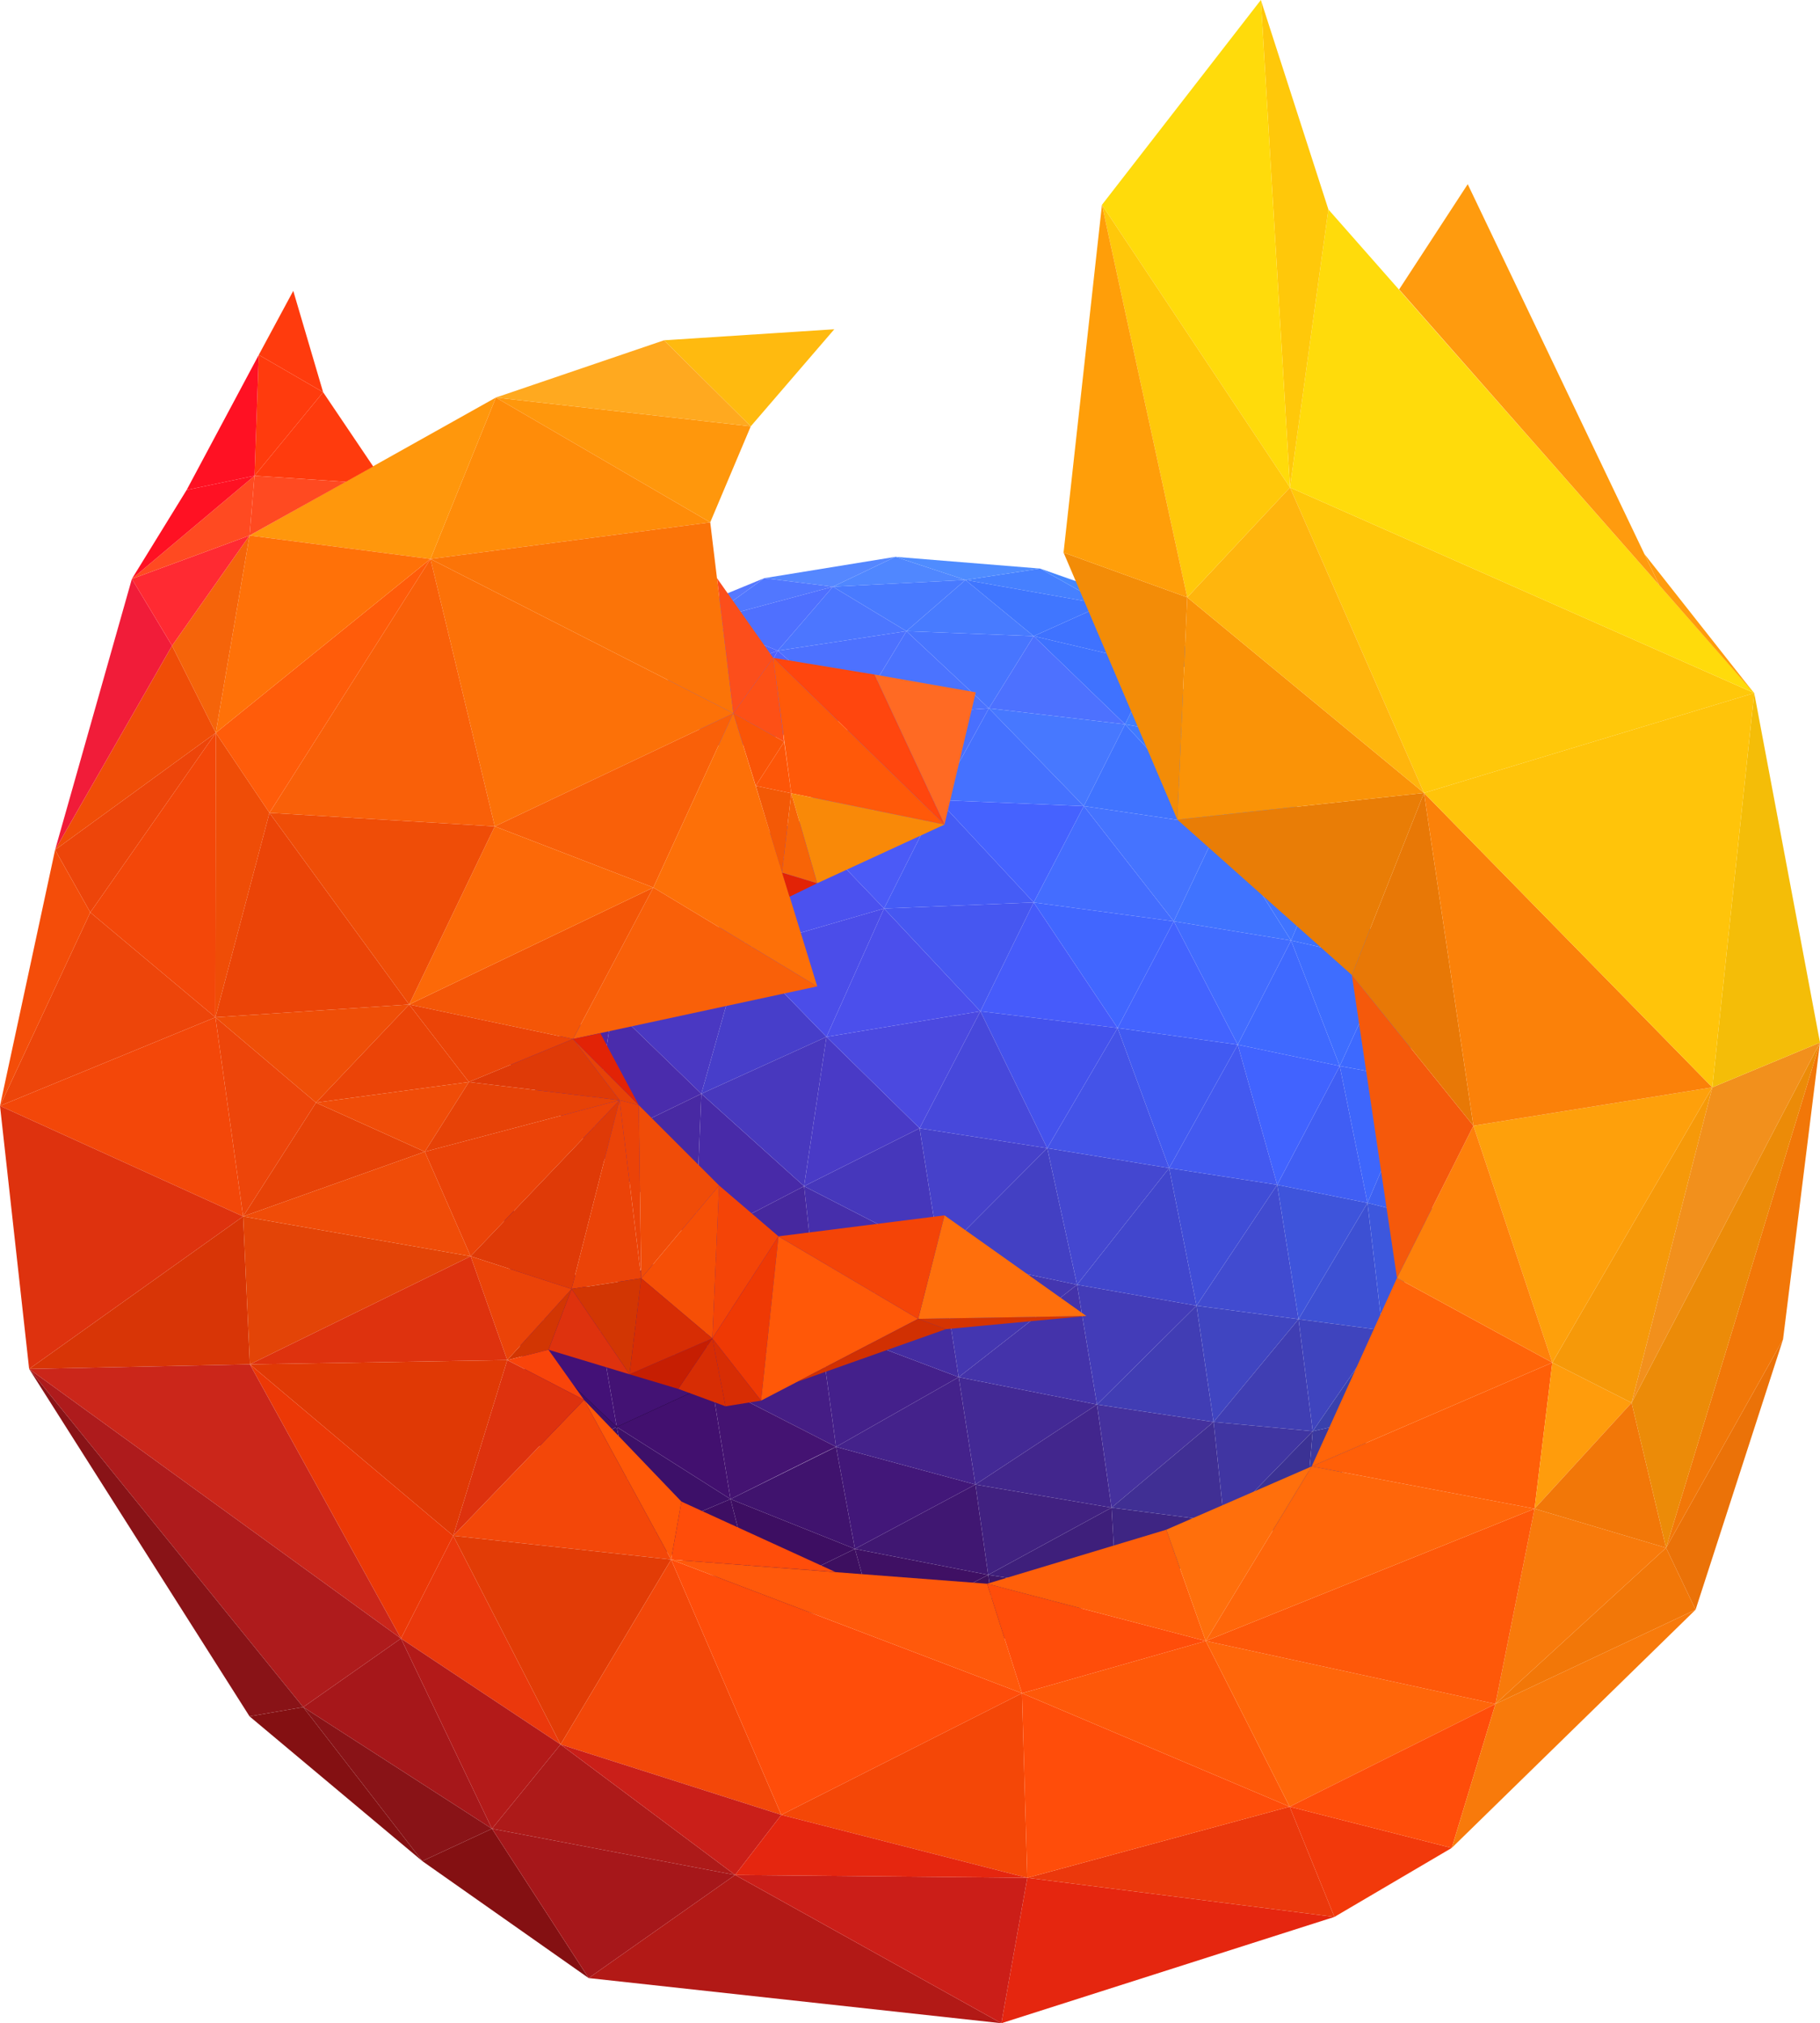 <?xml version="1.0" encoding="utf-8"?>
<!-- Generator: Adobe Illustrator 23.1.0, SVG Export Plug-In . SVG Version: 6.00 Build 0)  -->
<!DOCTYPE svg PUBLIC "-//W3C//DTD SVG 1.1//EN" "http://www.w3.org/Graphics/SVG/1.1/DTD/svg11.dtd">
<svg version="1.1" id="Слой_1" xmlns:x="http://ns.adobe.com/Extensibility/1.0/" xmlns:i="http://ns.adobe.com/AdobeIllustrator/10.0/" xmlns:graph="http://ns.adobe.com/Graphs/1.0/"
	 xmlns="http://www.w3.org/2000/svg" xmlns:xlink="http://www.w3.org/1999/xlink" x="0px" y="0px" viewBox="0 0 512 569"
	 style="enable-background:new 0 0 512 569;" xml:space="preserve">
<style type="text/css">
	.st0{fill:#5087FF;}
	.st1{fill:#5587FF;}
	.st2{fill:#5779FF;}
	.st3{fill:#4680FF;}
	.st4{fill:#4687FF;}
	.st5{fill:#4F8CFF;}
	.st6{fill:#5177FF;}
	.st7{fill:#3F72FF;}
	.st8{fill:#487BFF;}
	.st9{fill:#4C76FF;}
	.st10{fill:#4F70FF;}
	.st11{fill:#4F68FF;}
	.st12{fill:#3F78FF;}
	.st13{fill:#4875FF;}
	.st14{fill:#4B73FF;}
	.st15{fill:#4D71FF;}
	.st16{fill:#4F65FF;}
	.st17{fill:#4E61FF;}
	.st18{fill:#417DFF;}
	.st19{fill:#4778FF;}
	.st20{fill:#4073FF;}
	.st21{fill:#4571FF;}
	.st22{fill:#496FFF;}
	.st23{fill:#4864FF;}
	.st24{fill:#4562FF;}
	.st25{fill:#455CF6;}
	.st26{fill:#4B5AF7;}
	.st27{fill:#4B51EF;}
	.st28{fill:#4A4EEB;}
	.st29{fill:#4A38C2;}
	.st30{fill:#482AA8;}
	.st31{fill:#4A2CAC;}
	.st32{fill:#4D27A6;}
	.st33{fill:#4829A3;}
	.st34{fill:#473ECA;}
	.st35{fill:#4838BE;}
	.st36{fill:#462EAB;}
	.st37{fill:#46289F;}
	.st38{fill:#4436B0;}
	.st39{fill:#4637BB;}
	.st40{fill:#4641CA;}
	.st41{fill:#493AC6;}
	.st42{fill:#4340C3;}
	.st43{fill:#44208B;}
	.st44{fill:#442CA1;}
	.st45{fill:#451D85;}
	.st46{fill:#461F8F;}
	.st47{fill:#431A84;}
	.st48{fill:#451279;}
	.st49{fill:none;stroke:#000000;stroke-width:0.5;}
	.st50{fill:#42106F;}
	.st51{fill:#3D1069;}
	.st52{fill:#3B0E66;}
	.st53{fill:#3D106C;}
	.st54{fill:#441372;}
	.st55{fill:#40136E;}
	.st56{fill:#3D0E62;}
	.st57{fill:#3D0E63;}
	.st58{fill:#3F1064;}
	.st59{fill:#3D0F60;}
	.st60{fill:#3D115F;}
	.st61{fill:#3D176A;}
	.st62{fill:#3E1F7B;}
	.st63{fill:#401772;}
	.st64{fill:#421779;}
	.st65{fill:#44228B;}
	.st66{fill:#432995;}
	.st67{fill:#412181;}
	.st68{fill:#431274;}
	.st69{fill:#431177;}
	.st70{fill:#4433AA;}
	.st71{fill:#42268D;}
	.st72{fill:#45319E;}
	.st73{fill:#3E2583;}
	.st74{fill:#3B2B85;}
	.st75{fill:#402F94;}
	.st76{fill:#413DB4;}
	.st77{fill:#433CB8;}
	.st78{fill:#4447D0;}
	.st79{fill:#4146CD;}
	.st80{fill:#404DD7;}
	.st81{fill:#4045C1;}
	.st82{fill:#414BD0;}
	.st83{fill:#403EB3;}
	.st84{fill:#3E54DB;}
	.st85{fill:#3D50D3;}
	.st86{fill:#3F44BE;}
	.st87{fill:#4035A2;}
	.st88{fill:#3B3294;}
	.st89{fill:#3941AD;}
	.st90{fill:#3B39A0;}
	.st91{fill:#407AFF;}
	.st92{fill:#4079FF;}
	.st93{fill:#4573FF;}
	.st94{fill:#446DFF;}
	.st95{fill:#4074FF;}
	.st96{fill:#3E6DFF;}
	.st97{fill:#3D70FF;}
	.st98{fill:#3D69FF;}
	.st99{fill:#3E66FC;}
	.st100{fill:#3D61F2;}
	.st101{fill:#3D57DD;}
	.st102{fill:#3F69FF;}
	.st103{fill:#405EF4;}
	.st104{fill:#4163FF;}
	.st105{fill:#4359F0;}
	.st106{fill:#415AF2;}
	.st107{fill:#426CFF;}
	.st108{fill:#4363FF;}
	.st109{fill:#4453E8;}
	.st110{fill:#4166FF;}
	.st111{fill:#465BFB;}
	.st112{fill:#4452ED;}
	.st113{fill:#4748DB;}
	.st114{fill:#4B49E0;}
	.st115{fill:#4B4DE9;}
	.st116{fill:#4B4FEC;}
	.st117{fill:#4657F1;}
	.st118{fill:#497AFF;}
	.st119{fill:#4076FF;}
	.st120{fill:#FFBA0F;}
	.st121{fill:#FF970C;}
	.st122{fill:#FFA91F;}
	.st123{fill:#FF8C09;}
	.st124{fill:#FB7408;}
	.st125{fill:#FC7108;}
	.st126{fill:#F96009;}
	.st127{fill:#FF5C0A;}
	.st128{fill:#FF7108;}
	.st129{fill:#F5640A;}
	.st130{fill:#FD7008;}
	.st131{fill:#F45607;}
	.st132{fill:#FC6908;}
	.st133{fill:#EF4D07;}
	.st134{fill:#EF4E07;}
	.st135{fill:#EB4407;}
	.st136{fill:#ED450A;}
	.st137{fill:#E74207;}
	.st138{fill:#F04C08;}
	.st139{fill:#DF3A07;}
	.st140{fill:#F04D07;}
	.st141{fill:#F34709;}
	.st142{fill:#F44D09;}
	.st143{fill:#FF6A23;}
	.st144{fill:#FF460E;}
	.st145{fill:#FF5909;}
	.st146{fill:#F98908;}
	.st147{fill:#E22306;}
	.st148{fill:#F76407;}
	.st149{fill:#F35906;}
	.st150{fill:#FC4E1B;}
	.st151{fill:#FD5016;}
	.st152{fill:#FA5507;}
	.st153{fill:#FD5608;}
	.st154{fill:#DE320E;}
	.st155{fill:#D83506;}
	.st156{fill:#E34407;}
	.st157{fill:#EB4308;}
	.st158{fill:#F44407;}
	.st159{fill:#EF3904;}
	.st160{fill:#D72D04;}
	.st161{fill:#C61E02;}
	.st162{fill:#F64F06;}
	.st163{fill:#D23603;}
	.st164{fill:#F9440A;}
	.st165{fill:#FF5808;}
	.st166{fill:#E03905;}
	.st167{fill:#EC3806;}
	.st168{fill:#EB380C;}
	.st169{fill:#E23C06;}
	.st170{fill:#CB261A;}
	.st171{fill:#AE1B1C;}
	.st172{fill:#A6171A;}
	.st173{fill:#AD1A19;}
	.st174{fill:#841012;}
	.st175{fill:#891317;}
	.st176{fill:#FF4D0A;}
	.st177{fill:#FF590B;}
	.st178{fill:#CA1F19;}
	.st179{fill:#B21916;}
	.st180{fill:#E5260F;}
	.st181{fill:#F2390B;}
	.st182{fill:#F44707;}
	.st183{fill:#D13002;}
	.st184{fill:#D53402;}
	.st185{fill:#FF6F0C;}
	.st186{fill:#FE5809;}
	.st187{fill:#FF660A;}
	.st188{fill:#F87A0B;}
	.st189{fill:#F27708;}
	.st190{fill:#FF5F0A;}
	.st191{fill:#FF5F08;}
	.st192{fill:#FF6409;}
	.st193{fill:#FF9C0C;}
	.st194{fill:#EB7208;}
	.st195{fill:#EC8B08;}
	.st196{fill:#F69909;}
	.st197{fill:#F2901C;}
	.st198{fill:#FEA00B;}
	.st199{fill:#FE800A;}
	.st200{fill:#F5590B;}
	.st201{fill:#E87806;}
	.st202{fill:#FB8109;}
	.st203{fill:#E97D06;}
	.st204{fill:#F4BD08;}
	.st205{fill:#FFC40A;}
	.st206{fill:#FA9307;}
	.st207{fill:#F38C07;}
	.st208{fill:#FFC80A;}
	.st209{fill:#FFB50D;}
	.st210{fill:#FFDB0B;}
	.st211{fill:#FF9E09;}
	.st212{fill:#FF9B0E;}
	.st213{fill:#FF3B0D;}
	.st214{fill:#FF4A21;}
	.st215{fill:#FF1123;}
	.st216{fill:#F11C39;}
	.st217{fill:#FF2A32;}
	.st218{fill:#B31A19;}
	.st219{fill:#CB1E18;}
</style>
<g>
	<polygon id="Path" class="st0" points="234.3,165 251.9,156.6 271.6,163.1 	"/>
	<polygon class="st1" points="215,162.6 234.3,165 251.9,156.6 	"/>
	<polygon class="st2" points="198.2,174.7 215,162.6 177.8,177.9 	"/>
	<polygon class="st3" points="310.6,170 292.6,159.9 271.6,163.1 	"/>
	<polygon class="st4" points="331.2,173.5 310.6,170 292.6,159.9 	"/>
	<polygon class="st5" points="292.6,159.9 251.9,156.6 271.6,163.1 	"/>
	<polygon class="st6" points="198.2,174.7 234.3,165 215,162.6 	"/>
	<polygon class="st7" points="324.8,186.9 310.6,170 290.8,178.9 	"/>
	<polygon class="st8" points="255,177.5 271.6,163.1 290.8,178.9 	"/>
	<polygon class="st9" points="234.3,165 255,177.5 218.8,183 	"/>
	<polygon class="st10" points="198.2,174.7 218.8,183 234.3,165 	"/>
	<polygon class="st11" points="185.2,195.5 198.2,174.7 218.8,183 	"/>
	<polygon class="st12" points="347.3,188.7 324.8,186.9 310.6,170 	"/>
	<polygon class="st13" points="278.2,199.2 290.8,178.9 255,177.5 	"/>
	<polygon class="st14" points="240.3,201.7 255,177.5 278.2,199.2 	"/>
	<polygon class="st15" points="218.8,183 240.3,201.7 255,177.5 	"/>
	<polygon class="st16" points="203.6,210.8 218.8,183 240.3,201.7 	"/>
	<polygon class="st17" points="185.2,195.5 203.6,210.8 218.8,183 	"/>
	<polygon class="st7" points="316.5,203.7 290.8,178.9 324.8,186.9 	"/>
	<polygon class="st18" points="351.6,209.9 324.8,186.9 316.5,203.7 	"/>
	<polygon class="st15" points="278.2,199.2 316.5,203.7 290.8,178.9 	"/>
	<polygon class="st19" points="304.9,226.7 316.5,203.7 278.2,199.2 	"/>
	<polygon class="st20" points="342.9,232.3 304.9,226.7 316.5,203.7 	"/>
	<polygon class="st21" points="264,225 278.2,199.2 304.9,226.7 	"/>
	<polygon class="st22" points="240.3,201.7 264,225 278.2,199.2 	"/>
	<polygon class="st23" points="225.1,230.9 240.3,201.7 264,225 	"/>
	<polygon class="st24" points="290.8,253.8 304.9,226.7 264,225 	"/>
	<polygon class="st25" points="248.7,255.5 264,225 290.8,253.8 	"/>
	<polygon class="st26" points="225.1,230.9 248.7,255.5 264,225 	"/>
	<polygon class="st27" points="208.7,267.1 225.1,230.9 248.7,255.5 	"/>
	<polygon class="st28" points="186.7,245.3 225.1,230.9 208.7,267.1 	"/>
	<polygon class="st29" points="172.3,283.4 208.7,267.1 197.3,307.6 	"/>
	<polygon class="st30" points="226.2,333.6 197.3,307.6 195.6,349.5 	"/>
	<polygon class="st31" points="172.3,283.4 197.3,307.6 166.4,322.6 	"/>
	<polygon class="st32" points="143.1,298.9 166.4,322.6 172.3,283.4 	"/>
	<polygon class="st33" points="166.4,322.6 195.6,349.5 197.3,307.6 	"/>
	<polygon class="st34" points="232.5,291.6 197.3,307.6 208.7,267.1 	"/>
	<polygon class="st35" points="226.2,333.6 232.5,291.6 197.3,307.6 	"/>
	<polygon class="st36" points="264.4,353.2 226.2,333.6 230.5,372.5 	"/>
	<polygon class="st37" points="195.6,349.5 230.5,372.5 226.2,333.6 	"/>
	<polygon class="st38" points="264.4,353.2 269.7,387.3 303,361.3 	"/>
	<polygon class="st39" points="258.7,317.3 264.4,353.2 226.2,333.6 	"/>
	<polygon class="st40" points="294.6,322.9 258.7,317.3 264.4,353.2 	"/>
	<polygon class="st41" points="232.5,291.6 258.7,317.3 226.2,333.6 	"/>
	<polygon class="st42" points="303,361.3 294.6,322.9 264.4,353.2 	"/>
	<polygon class="st43" points="235.2,406.9 269.7,387.3 230.5,372.5 	"/>
	<polygon class="st44" points="264.4,353.2 269.7,387.3 230.5,372.5 	"/>
	<polygon class="st45" points="200.2,389 230.5,372.5 235.2,406.9 	"/>
	<polygon class="st46" points="195.6,349.5 200.2,389 230.5,372.5 	"/>
	<polygon class="st47" points="167,364 195.6,349.5 200.2,389 	"/>
	<polygon class="st48" points="145.6,374.9 167,364 141,336.8 	"/>
	<polyline class="st49" points="145.6,374.9 173.5,401.3 200.2,389 	"/>
	<polygon class="st50" points="205.5,421.6 200.2,389 173.5,401.3 	"/>
	<polygon class="st51" points="173.5,401.3 205.5,421.6 179.8,432.5 	"/>
	<polygon class="st52" points="152.8,411.4 173.5,401.3 179.8,432.5 	"/>
	<polygon class="st53" points="145.6,374.9 173.5,401.3 152.8,411.4 	"/>
	<path class="st54" d="M235.2,406.9c-0.3,0-29.7,14.7-29.7,14.7l-5.3-32.6L235.2,406.9z"/>
	<polygon class="st55" points="240.5,435.6 235.2,406.9 205.5,421.6 	"/>
	<polygon class="st56" points="212.6,449.2 240.5,435.6 205.5,421.6 	"/>
	<polygon class="st57" points="179.8,432.5 212.6,449.2 205.5,421.6 	"/>
	<polygon class="st58" points="278,442.9 240.5,435.6 247,459 	"/>
	<polygon class="st59" points="212.6,449.2 247,459 240.5,435.6 	"/>
	<polygon class="st60" points="280.5,461.5 278,442.9 247,459 	"/>
	<polygon class="st61" points="314.1,448.4 278,442.9 280.5,461.5 	"/>
	<polygon class="st62" points="312.7,424 314.1,448.4 278,442.9 	"/>
	<polygon class="st63" points="274.4,417.5 240.5,435.6 278,442.9 	"/>
	<polygon class="st64" points="235.2,406.9 274.4,417.5 240.5,435.6 	"/>
	<polygon class="st65" points="269.7,387.3 274.4,417.5 235.2,406.9 	"/>
	<polygon class="st66" points="308.6,395 269.7,387.3 274.4,417.5 	"/>
	<polygon class="st67" points="312.7,424 274.4,417.5 278,442.9 	"/>
	<polygon class="st68" points="167,364 173.5,401.3 200.2,389 	"/>
	<polygon class="st69" points="145.6,374.9 167,364 173.5,401.3 	"/>
	<polygon class="st70" points="308.6,395 303,361.3 269.7,387.3 	"/>
	<polygon class="st71" points="312.7,424 308.6,395 274.4,417.5 	"/>
	<polygon class="st72" points="341.4,399.9 308.6,395 312.7,424 	"/>
	<polygon class="st73" points="344.4,428.1 312.7,424 314.1,448.4 	"/>
	<polygon class="st74" points="367.2,426.7 344.4,428.1 314.1,448.4 	"/>
	<polygon class="st75" points="341.4,399.9 344.4,428.1 312.7,424 	"/>
	<polygon class="st76" points="336.6,367.2 341.4,399.9 308.6,395 	"/>
	<polygon class="st77" points="303,361.3 336.6,367.2 308.6,395 	"/>
	<polygon class="st78" points="328.9,328.5 294.6,322.9 303,361.3 	"/>
	<polygon class="st79" points="336.6,367.2 328.9,328.5 303,361.3 	"/>
	<polygon class="st80" points="359.3,333.2 328.9,328.5 336.6,367.2 	"/>
	<polygon class="st81" points="365.3,371 336.6,367.2 341.4,399.9 	"/>
	<polygon class="st82" points="359.3,333.2 365.3,371 336.6,367.2 	"/>
	<polygon class="st83" points="369.3,402.5 365.3,371 341.4,399.9 	"/>
	<polygon class="st84" points="384.7,338.3 359.3,333.2 365.3,371 	"/>
	<polygon class="st85" points="388.9,374.1 384.7,338.3 365.3,371 	"/>
	<polygon class="st86" points="369.3,402.5 388.9,374.1 365.3,371 	"/>
	<polygon class="st87" points="341.4,399.9 369.3,402.5 344.4,428.1 	"/>
	<polygon class="st88" points="367.2,426.7 369.3,402.5 344.4,428.1 	"/>
	<polygon class="st89" points="388.9,374.1 390.9,397.7 369.3,402.5 	"/>
	<polygon class="st90" points="367.2,426.7 369.3,402.5 390.9,397.7 	"/>
	<polygon class="st91" points="342.9,232.3 351.6,209.9 316.5,203.7 	"/>
	<polygon class="st92" points="374.1,238.6 351.6,209.9 342.9,232.3 	"/>
	<polygon class="st93" points="330.2,259.1 342.9,232.3 304.9,226.7 	"/>
	<polygon class="st94" points="290.8,253.8 330.2,259.1 304.9,226.7 	"/>
	<polygon class="st20" points="363.2,264.5 342.9,232.3 330.2,259.1 	"/>
	<polygon class="st95" points="374.1,238.6 363.2,264.5 342.9,232.3 	"/>
	<polygon class="st96" points="376.9,299.8 390.3,270.6 363.2,264.5 	"/>
	<polygon class="st97" points="374.1,238.6 390.3,270.6 363.2,264.5 	"/>
	<polygon class="st98" points="376.9,299.8 399.4,303.9 390.3,270.6 	"/>
	<polygon class="st99" points="384.7,338.3 399.4,303.9 376.9,299.8 	"/>
	<polygon class="st100" points="403.2,342.9 384.7,338.3 399.4,303.9 	"/>
	<polygon class="st101" points="388.9,374.1 403.2,342.9 384.7,338.3 	"/>
	<polygon class="st102" points="348.2,293.8 376.9,299.8 363.2,264.5 	"/>
	<polygon class="st103" points="359.3,333.2 376.9,299.8 384.7,338.3 	"/>
	<polygon class="st104" points="348.2,293.8 376.9,299.8 359.3,333.2 	"/>
	<polygon class="st105" points="328.9,328.5 348.2,293.8 359.3,333.2 	"/>
	<polygon class="st106" points="314.4,289.1 348.2,293.8 328.9,328.5 	"/>
	<polygon class="st107" points="330.2,259.1 348.2,293.8 363.2,264.5 	"/>
	<polygon class="st108" points="314.4,289.1 330.2,259.1 348.2,293.8 	"/>
	<polygon class="st109" points="294.6,322.9 314.4,289.1 328.9,328.5 	"/>
	<polygon class="st110" points="290.8,253.8 314.4,289.1 330.2,259.1 	"/>
	<polygon class="st111" points="275.8,284.4 290.8,253.8 314.4,289.1 	"/>
	<polygon class="st112" points="294.6,322.9 275.8,284.4 314.4,289.1 	"/>
	<polygon class="st113" points="258.7,317.3 275.8,284.4 294.6,322.9 	"/>
	<polygon class="st114" points="232.5,291.6 275.8,284.4 258.7,317.3 	"/>
	<polygon class="st115" points="248.7,255.5 232.5,291.6 208.7,267.1 	"/>
	<polygon class="st116" points="275.8,284.4 248.7,255.5 232.5,291.6 	"/>
	<polygon class="st117" points="290.8,253.8 248.7,255.5 275.8,284.4 	"/>
	<polygon class="st118" points="234.3,165 271.6,163.1 255,177.5 	"/>
	<polygon class="st119" points="271.6,163.1 310.6,170 290.8,178.9 	"/>
	<polygon class="st120" points="234.7,92.6 186.8,95.7 211.2,119.9 	"/>
	<polygon class="st121" points="211.2,119.9 199.8,146.9 139.5,111.8 	"/>
	<polygon class="st122" points="186.8,95.7 211.2,119.9 139.5,111.8 	"/>
	<polygon class="st123" points="139.5,111.8 121.1,157.2 199.8,146.9 	"/>
	<polygon class="st121" points="70.2,150.6 139.5,111.8 121.1,157.2 	"/>
	<polygon class="st124" points="199.8,146.9 206.3,200.6 121.1,157.2 	"/>
	<polygon class="st125" points="139.2,232.4 206.3,200.6 121.1,157.2 	"/>
	<polygon class="st126" points="75.8,228.6 121.1,157.2 139.2,232.4 	"/>
	<polygon class="st127" points="60.7,206.1 75.8,228.6 121.1,157.2 	"/>
	<polygon class="st128" points="60.7,206.1 70.2,150.6 121.1,157.2 	"/>
	<polygon class="st129" points="48.4,181.6 60.7,206.1 70.2,150.6 	"/>
	<polygon class="st126" points="183.8,249.6 206.3,200.6 139.2,232.4 	"/>
	<polygon class="st130" points="229.9,277.4 183.8,249.6 206.3,200.6 	"/>
	<polygon class="st126" points="161.2,292.2 229.9,277.4 183.8,249.6 	"/>
	<polygon class="st131" points="115.1,282.5 183.8,249.6 161.2,292.2 	"/>
	<polygon class="st132" points="115.1,282.5 139.2,232.4 183.8,249.6 	"/>
	<polygon class="st133" points="75.8,228.6 115.1,282.5 139.2,232.4 	"/>
	<polyline class="st133" points="60.7,206.1 60.6,286.1 75.8,228.6 60.7,206.1 	"/>
	<polygon class="st134" points="88.9,310.1 115.1,282.5 60.6,286.1 	"/>
	<polygon class="st135" points="131.9,304.3 88.9,310.1 115.1,282.5 	"/>
	<polygon class="st135" points="131.9,304.3 115.1,282.5 161.2,292.2 	"/>
	<polygon class="st136" points="68.4,342.1 88.9,310.1 60.6,286.1 	"/>
	<polygon class="st137" points="119.5,323.9 68.4,342.1 88.9,310.1 	"/>
	<polygon class="st138" points="119.5,323.9 131.9,304.3 88.9,310.1 	"/>
	<polygon class="st137" points="174.3,309.4 119.5,323.9 131.9,304.3 	"/>
	<polygon class="st139" points="174.3,309.4 161.2,292.2 131.9,304.3 	"/>
	<polygon class="st140" points="15.5,239 60.7,206.1 48.4,181.6 	"/>
	<polygon class="st136" points="25.4,256.6 15.5,239 60.7,206.1 	"/>
	<polygon class="st141" points="60.6,286.1 25.4,256.6 60.7,206.1 	"/>
	<polygon class="st135" points="60.6,286.1 75.8,228.6 115.1,282.5 	"/>
	<polygon class="st136" points="0,311 60.6,286.1 25.4,256.6 	"/>
	<polygon class="st142" points="15.5,239 0,311 25.4,256.6 	"/>
	<polygon class="st143" points="274.5,194.7 246,189.7 265.7,231.9 	"/>
	<polygon class="st144" points="217.5,185 246,189.7 265.7,231.9 	"/>
	<polygon class="st145" points="222.6,223.1 217.5,185 265.7,231.9 	"/>
	<polygon class="st146" points="229.9,248.4 222.6,223.1 265.7,231.9 	"/>
	<polygon class="st147" points="220,245.4 222.1,252.2 229.9,248.4 	"/>
	<polygon class="st148" points="222.6,223.1 220,245.4 229.9,248.4 	"/>
	<polygon class="st149" points="212.6,221 222.6,223.1 220,245.4 	"/>
	<polygon class="st150" points="201.7,162.6 217.5,185 206.3,200.6 	"/>
	<polygon class="st151" points="220.6,208.6 206.3,200.6 217.5,185 	"/>
	<polygon class="st152" points="220.6,208.6 212.6,221 206.3,200.6 	"/>
	<polygon class="st153" points="220.6,208.6 222.6,223.1 212.6,221 	"/>
	<polygon class="st141" points="0,311 68.4,342.1 60.6,286.1 	"/>
	<polygon class="st154" points="68.4,342.1 8.2,385 0,311 	"/>
	<polygon class="st155" points="70.3,383.7 68.4,342.1 8.2,385 	"/>
	<polygon class="st156" points="132.4,353.3 70.3,383.7 68.4,342.1 	"/>
	<polygon class="st138" points="119.5,323.9 132.4,353.3 68.4,342.1 	"/>
	<polygon class="st157" points="174.3,309.4 132.4,353.3 119.5,323.9 	"/>
	<polygon class="st139" points="160.8,362.5 132.4,353.3 174.3,309.4 	"/>
	<polygon class="st157" points="180.4,359.5 174.3,309.4 160.8,362.5 	"/>
	<polygon class="st138" points="202.3,333.4 180.4,359.5 179.7,310.8 	"/>
	<polygon class="st157" points="174.3,309.4 179.7,310.8 180.4,359.5 	"/>
	<polygon class="st137" points="161.2,292.2 179.7,310.8 174.3,309.4 	"/>
	<polygon class="st158" points="219,347.7 202.3,333.4 200.4,376.4 	"/>
	<polygon class="st159" points="214.1,393.9 219,347.7 200.4,376.4 	"/>
	<polygon class="st160" points="204.1,395.5 214.1,393.9 200.4,376.4 	"/>
	<polygon class="st160" points="190.8,390.6 200.4,376.4 204.1,395.5 	"/>
	<polygon class="st161" points="177.1,386.5 190.8,390.6 200.4,376.4 	"/>
	<polygon class="st162" points="180.4,359.5 200.4,376.4 202.3,333.4 	"/>
	<polygon class="st160" points="177.1,386.5 180.4,359.5 200.4,376.4 	"/>
	<polygon class="st163" points="160.8,362.5 177.1,386.5 180.4,359.5 	"/>
	<polygon class="st154" points="154.3,379.6 160.8,362.5 177.1,386.5 	"/>
	<polygon class="st163" points="142.7,382.5 160.8,362.5 154.3,379.6 	"/>
	<polygon class="st164" points="164.3,393.7 154.3,379.6 142.7,382.5 	"/>
	<polygon class="st165" points="191.7,422.3 164.3,393.7 188.8,438.6 	"/>
	<polygon class="st141" points="127.5,431.9 164.3,393.7 188.8,438.6 	"/>
	<polygon class="st154" points="142.7,382.5 127.5,431.9 164.3,393.7 	"/>
	<polygon class="st157" points="132.4,353.3 142.7,382.5 160.8,362.5 	"/>
	<polygon class="st154" points="70.3,383.7 142.7,382.5 132.4,353.3 	"/>
	<polygon class="st166" points="70.3,383.7 127.5,431.9 142.7,382.5 	"/>
	<polygon class="st167" points="112.8,460.8 127.5,431.9 70.3,383.7 	"/>
	<polygon class="st168" points="157.7,490.6 127.5,431.9 112.8,460.8 	"/>
	<polygon class="st169" points="188.8,438.6 157.7,490.6 127.5,431.9 	"/>
	<polygon class="st170" points="8.2,385 112.8,460.8 70.3,383.7 	"/>
	<polygon class="st171" points="85.3,480.1 112.8,460.8 8.2,385 	"/>
	<polygon class="st172" points="138.4,514.3 85.3,480.1 112.8,460.8 	"/>
	<polygon class="st173" points="206.8,527.3 157.7,490.6 138.4,514.3 	"/>
	<polygon class="st174" points="165.6,556.3 138.4,514.3 118.8,523.4 	"/>
	<polygon class="st175" points="85.3,480.1 118.8,523.4 138.4,514.3 	"/>
	<polygon class="st174" points="70.2,482.7 85.3,480.1 118.8,523.4 	"/>
	<polygon class="st175" points="8.2,385 70.2,482.7 85.3,480.1 	"/>
	<polygon class="st141" points="219.8,510.4 188.8,438.6 157.7,490.6 	"/>
	<polygon class="st176" points="287.5,476.2 188.8,438.6 219.8,510.4 	"/>
	<polygon class="st176" points="235,442.1 188.8,438.6 191.7,422.3 	"/>
	<polygon class="st177" points="277.7,445.4 287.5,476.2 188.8,438.6 	"/>
	<polygon class="st178" points="206.8,527.3 219.8,510.4 157.7,490.6 	"/>
	<polygon class="st172" points="165.6,556.3 206.8,527.3 138.4,514.3 	"/>
	<polygon class="st179" points="281.7,569 206.8,527.3 165.6,556.3 	"/>
	<polygon class="st180" points="375.4,539.1 289,528.1 281.7,569 	"/>
	<polygon class="st181" points="362.8,508.1 408.4,519.7 375.4,539.1 	"/>
	<polygon class="st182" points="287.5,476.2 289,528.1 219.8,510.4 	"/>
	<polygon class="st168" points="362.8,508.1 289,528.1 375.4,539.1 	"/>
	<polygon class="st176" points="287.5,476.2 362.8,508.1 289,528.1 	"/>
	<polygon class="st176" points="339.2,461.5 287.5,476.2 277.7,445.4 	"/>
	<polygon class="st165" points="258.3,370.9 219,347.7 214.1,393.9 	"/>
	<polygon class="st183" points="266.1,373.8 258.3,370.9 224.3,388.6 	"/>
	<polygon class="st184" points="305.6,370.1 258.3,370.9 266.1,373.8 	"/>
	<polygon class="st185" points="265.7,341.8 305.6,370.1 258.3,370.9 	"/>
	<polygon class="st158" points="219,347.7 265.7,341.8 258.3,370.9 	"/>
	<polygon class="st186" points="362.8,508.1 339.2,461.5 287.5,476.2 	"/>
	<polygon class="st187" points="420.7,479.2 362.8,508.1 339.2,461.5 	"/>
	<polygon class="st176" points="408.4,519.7 420.7,479.2 362.8,508.1 	"/>
	<polygon class="st188" points="477,452.7 420.7,479.2 408.4,519.7 	"/>
	<polygon class="st189" points="468.7,435.3 477,452.7 420.7,479.2 	"/>
	<polygon class="st188" points="431.7,424.3 468.7,435.3 420.7,479.2 	"/>
	<polygon class="st186" points="339.2,461.5 431.7,424.3 420.7,479.2 	"/>
	<polygon class="st190" points="277.7,445.4 328.1,430.2 339.2,461.5 	"/>
	<polygon class="st185" points="369,412.4 328.1,430.2 339.2,461.5 	"/>
	<polygon class="st187" points="431.7,424.3 369,412.4 339.2,461.5 	"/>
	<polygon class="st191" points="436.7,383.2 431.7,424.3 369,412.4 	"/>
	<polygon class="st192" points="393,359.4 436.7,383.2 369,412.4 	"/>
	<polygon class="st193" points="459,394.5 436.7,383.2 431.7,424.3 	"/>
	<polygon class="st189" points="468.7,435.3 459,394.5 431.7,424.3 	"/>
	<polygon class="st194" points="501.6,376.7 477,452.7 468.7,435.3 	"/>
	<polygon class="st189" points="512,293.2 468.7,435.3 501.6,376.7 	"/>
	<polygon class="st195" points="459,394.5 512,293.2 468.7,435.3 	"/>
	<polygon class="st196" points="436.7,383.2 481.7,305.8 459,394.5 	"/>
	<polygon class="st197" points="512,293.2 481.7,305.8 459,394.5 	"/>
	<polygon class="st198" points="414.5,316.6 481.7,305.8 436.7,383.2 	"/>
	<polygon class="st199" points="393,359.4 414.5,316.6 436.7,383.2 	"/>
	<polygon class="st200" points="380.3,274.2 393,359.4 414.5,316.6 	"/>
	<polygon class="st201" points="400.6,223 414.5,316.6 380.3,274.2 	"/>
	<polygon class="st202" points="481.7,305.8 400.6,223 414.5,316.6 	"/>
	<polygon class="st203" points="331.2,230.5 400.6,223 380.3,274.2 	"/>
	<polygon class="st204" points="493.5,194.9 481.7,305.8 512,293.2 	"/>
	<polygon class="st205" points="400.6,223 493.5,194.9 481.7,305.8 	"/>
	<polygon class="st206" points="334,168 331.2,230.5 400.6,223 	"/>
	<polygon class="st207" points="299.2,155.4 334,168 331.2,230.5 	"/>
	<polygon class="st208" points="362.9,137.1 400.6,223 493.5,194.9 	"/>
	<polygon class="st209" points="334,168 362.9,137.1 400.6,223 	"/>
	<polygon class="st210" points="373.7,58.9 362.9,137.1 493.5,194.9 	"/>
	<polygon class="st208" points="354.7,0 373.7,58.9 362.9,137.1 	"/>
	<polygon class="st210" points="310,57.6 362.9,137.1 354.7,0 	"/>
	<polygon class="st208" points="334,168 310,57.6 362.9,137.1 	"/>
	<polygon class="st211" points="299.2,155.4 310,57.6 334,168 	"/>
	<polygon class="st147" points="179.7,310.8 168.9,290.6 161.2,292.2 	"/>
	<polygon class="st212" points="412.9,51.8 466.8,164.6 393.6,81.4 	"/>
	<polygon class="st212" points="493.5,195 462.6,155.8 466.8,164.6 	"/>
	<polygon class="st213" points="90.9,110.3 105,131.2 97.3,135.5 71.6,133.8 	"/>
	<polygon class="st214" points="70.2,150.6 71.6,133.8 97.3,135.5 	"/>
	<polygon class="st213" points="82.5,81.8 90.9,110.3 72.8,99.8 	"/>
	<polygon class="st213" points="71.6,133.8 72.8,99.8 90.9,110.3 	"/>
	<polygon class="st215" points="52.5,137.8 71.6,133.8 72.8,99.8 	"/>
	<polygon class="st216" points="37.1,162.8 48.4,181.6 15.5,239 	"/>
	<polygon class="st217" points="70.2,150.6 37.1,162.8 48.4,181.6 	"/>
	<polygon class="st214" points="71.6,133.8 37.1,162.8 70.2,150.6 	"/>
	<polygon class="st215" points="52.5,137.8 37.1,162.8 71.6,133.8 	"/>
	<polygon class="st218" points="138.4,514.3 112.8,460.8 157.7,490.6 	"/>
	<polygon class="st219" points="289,528.1 281.7,569 206.8,527.3 	"/>
	<polygon class="st180" points="219.8,510.4 289,528.1 206.8,527.3 	"/>
</g>
</svg>
